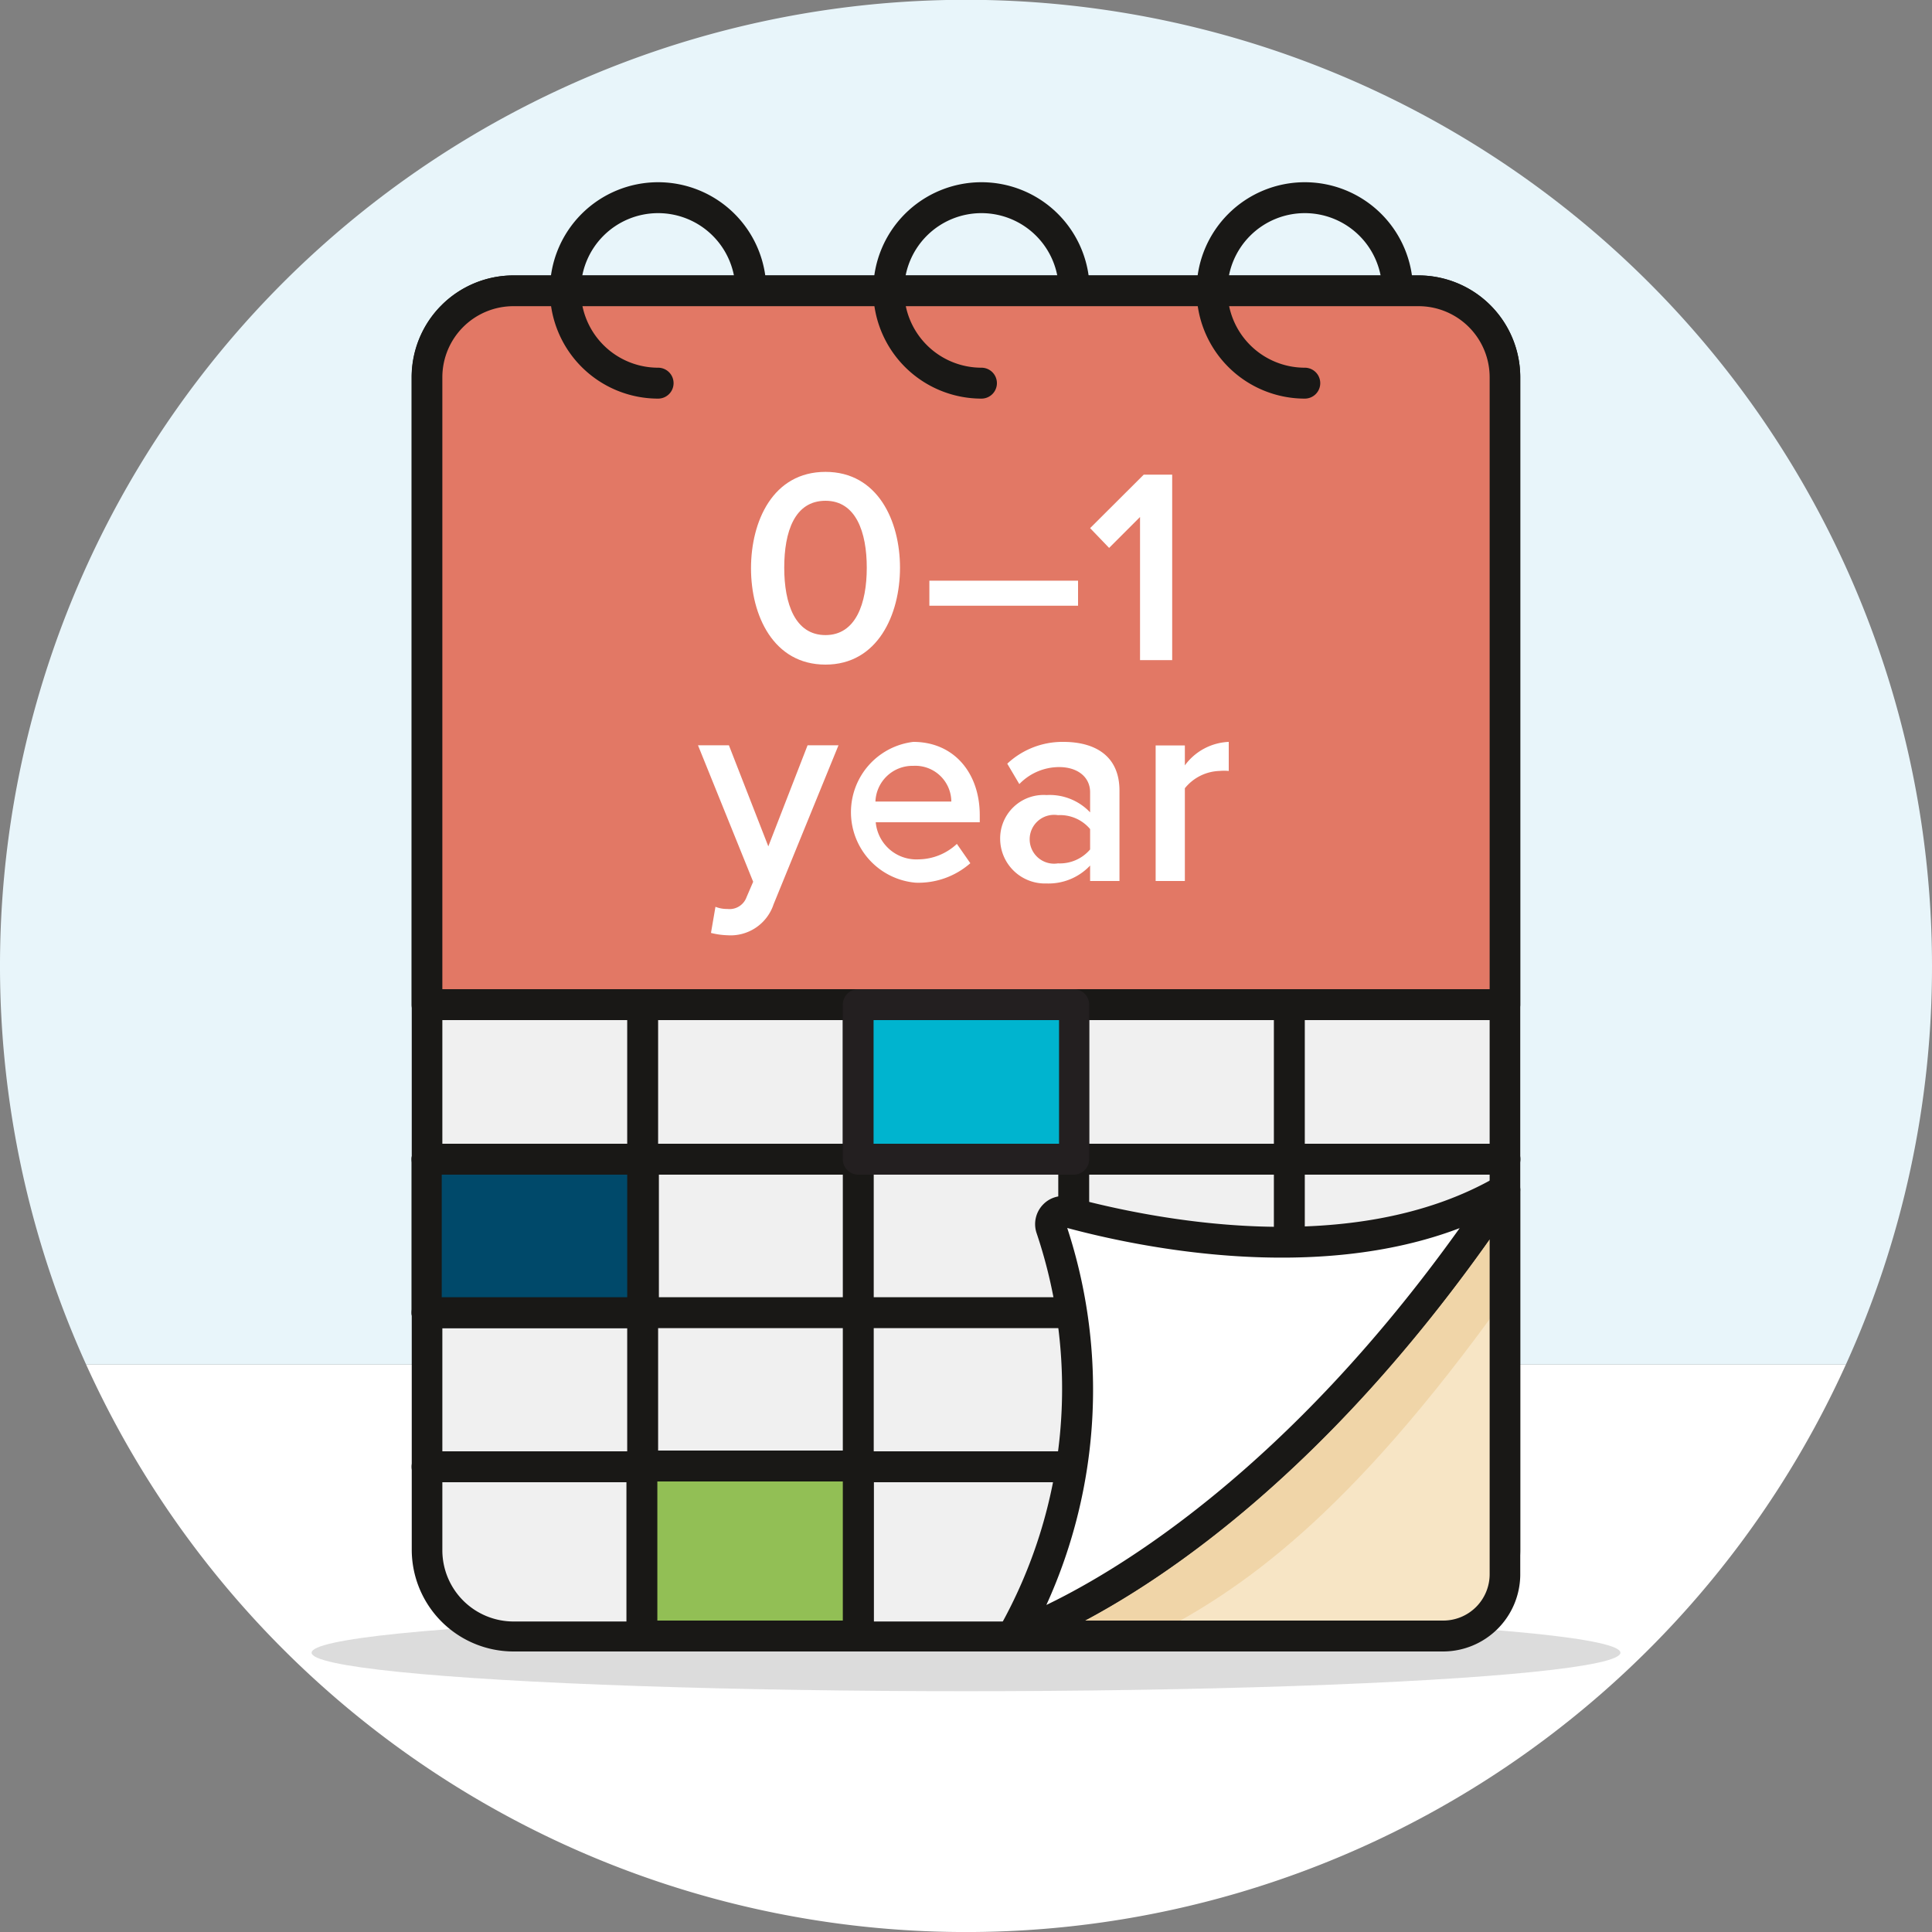 <svg id="Layer_1" data-name="Layer 1" xmlns="http://www.w3.org/2000/svg" viewBox="0 0 125 125"><rect x="0" y="0" width="125" height="125" fill="#808080" stroke="none"/><defs><style>.cls-1{fill:#fff;}.cls-2{fill:#e8f5fa;}.cls-3,.cls-5{fill:#191816;}.cls-3{opacity:0.15;}.cls-4{fill:#f0f0f0;}.cls-6{fill:#e27865;}.cls-7{fill:#f7e5c5;}.cls-8{fill:#f0d5a8;}.cls-9{fill:#00496a;}.cls-10{fill:#92bf55;}.cls-11{fill:#00b4cf;}.cls-12{fill:#231f20;}</style></defs><path class="cls-1" d="M5.57,88.28a62.49,62.49,0,0,0,113.86,0Z"/><path class="cls-2" d="M125,62.5A62.5,62.5,0,1,0,5.57,88.28H119.43A62.16,62.16,0,0,0,125,62.5"/><ellipse class="cls-3" cx="62.5" cy="106.93" rx="42.34" ry="2.49"/><rect class="cls-4" x="27.63" y="18.82" width="69.74" height="87.04" rx="5.59"/><path class="cls-5" d="M91.78,106.85H33.22a6.59,6.59,0,0,1-6.58-6.58V24.4a6.59,6.59,0,0,1,6.58-6.58H91.78a6.59,6.59,0,0,1,6.58,6.58v75.87A6.59,6.59,0,0,1,91.78,106.85Zm-58.56-87a4.6,4.6,0,0,0-4.6,4.59v75.87a4.61,4.61,0,0,0,4.6,4.6H91.78a4.61,4.61,0,0,0,4.6-4.6V24.4a4.6,4.6,0,0,0-4.6-4.59Z"/><path class="cls-6" d="M33.22,18.82H91.78a5.59,5.59,0,0,1,5.59,5.59V65a0,0,0,0,1,0,0H27.63a0,0,0,0,1,0,0V24.4A5.59,5.59,0,0,1,33.22,18.82Z"/><path class="cls-7" d="M97.37,77v24.91a4,4,0,0,1-4,4H65.49S81.43,100.88,97.37,77Z"/><path class="cls-8" d="M65.49,105.86h9c5.74-2.94,12.69-7.63,22.91-21.92V77C81.43,100.88,65.49,105.86,65.49,105.86Z"/><path class="cls-5" d="M93.38,106.85H65.49a1,1,0,0,1-.3-1.94c.16,0,15.83-5.21,31.35-28.49a1,1,0,0,1,1.12-.4,1,1,0,0,1,.7,1v24.91A5,5,0,0,1,93.38,106.85Zm-23.22-2H93.38a3,3,0,0,0,3-3V80.18C85.9,95,75.73,101.91,70.16,104.87Z"/><path class="cls-5" d="M97.37,66H27.63a1,1,0,0,1-1-1V24.4a6.59,6.59,0,0,1,6.58-6.58H91.78a6.59,6.59,0,0,1,6.58,6.58V65A1,1,0,0,1,97.37,66ZM28.62,64H96.38V24.4a4.6,4.6,0,0,0-4.6-4.59H33.22a4.6,4.6,0,0,0-4.6,4.59Z"/><path class="cls-5" d="M42.58,25.79a7,7,0,1,1,7-7,1,1,0,0,1-2,0,5,5,0,1,0-5,5,1,1,0,0,1,0,2Z"/><path class="cls-5" d="M63.5,25.79a7,7,0,1,1,7-7,1,1,0,0,1-2,0,5,5,0,1,0-5,5,1,1,0,0,1,0,2Z"/><path class="cls-5" d="M84.42,25.79a7,7,0,1,1,7-7,1,1,0,0,1-2,0,5,5,0,1,0-5,5,1,1,0,0,1,0,2Z"/><path class="cls-5" d="M97.37,76H27.63a1,1,0,0,1,0-2H97.37a1,1,0,0,1,0,2Z"/><path class="cls-5" d="M69.31,85.93H27.63a1,1,0,0,1,0-2H69.31a1,1,0,1,1,0,2Z"/><path class="cls-5" d="M69.31,95.9H27.63a1,1,0,0,1,0-2H69.31a1,1,0,1,1,0,2Z"/><path class="cls-5" d="M41.58,106.85a1,1,0,0,1-1-1V65a1,1,0,0,1,2,0v40.85A1,1,0,0,1,41.58,106.85Z"/><path class="cls-5" d="M55.53,106.85a1,1,0,0,1-1-1V65a1,1,0,0,1,2,0v40.85A1,1,0,0,1,55.53,106.85Z"/><path class="cls-5" d="M69.47,79.53a1,1,0,0,1-1-1V65a1,1,0,0,1,2,0V78.53A1,1,0,0,1,69.47,79.53Z"/><path class="cls-5" d="M83.42,81.35a1,1,0,0,1-1-1V65a1,1,0,0,1,2,0V80.35A1,1,0,0,1,83.42,81.35Z"/><rect class="cls-9" x="27.63" y="74.98" width="13.95" height="9.96"/><path class="cls-5" d="M41.58,85.93H27.63a1,1,0,0,1-1-1V75a1,1,0,0,1,1-1h14a1,1,0,0,1,1,1v10A1,1,0,0,1,41.58,85.93Zm-13-2h12V76h-12Z"/><rect class="cls-10" x="41.58" y="94.9" width="13.95" height="10.96"/><path class="cls-5" d="M55.53,106.85h-14a1,1,0,0,1-1-1v-11a1,1,0,0,1,1-1h14a1,1,0,0,1,1,1v11A1,1,0,0,1,55.53,106.85Zm-13-2h12v-9h-12Z"/><rect class="cls-11" x="55.53" y="65.01" width="13.95" height="9.96"/><path class="cls-12" d="M69.47,76H55.53a1,1,0,0,1-1-1V65a1,1,0,0,1,1-1H69.47a1,1,0,0,1,1,1V75A1,1,0,0,1,69.47,76ZM56.52,74h12V66h-12Z"/><path class="cls-1" d="M97.37,77c-15.94,23.91-31.88,28.89-31.88,28.89A32.19,32.19,0,0,0,68,79.48a.82.82,0,0,1,1-1.07C73.6,79.66,87.48,82.74,97.37,77Z"/><path class="cls-5" d="M65.49,106.85a1,1,0,0,1-.83-1.54,31.5,31.5,0,0,0,2.41-25.52,1.82,1.82,0,0,1,.41-1.85,1.79,1.79,0,0,1,1.78-.49c5.19,1.41,18.26,4.11,27.61-1.34a1,1,0,0,1,1.33,1.41c-16,23.93-31.75,29.08-32.41,29.29A1,1,0,0,1,65.49,106.85Zm3.56-27.4a33.6,33.6,0,0,1-1.35,24.39c4.76-2.29,15.61-8.81,26.74-24.38C85.15,83,74,80.78,69.05,79.45Z"/><path class="cls-1" d="M53.41,30.53c3.38,0,4.82,3.17,4.82,6.2S56.79,43,53.41,43s-4.82-3.19-4.82-6.23S50,30.53,53.41,30.53Zm0,1.87c-2,0-2.67,2-2.67,4.33s.7,4.36,2.67,4.36,2.67-2.06,2.67-4.36S55.38,32.4,53.41,32.4Z"/><path class="cls-1" d="M60.13,37.57h9.62v1.62H60.13Z"/><path class="cls-1" d="M73.76,33.45l-2,2-1.23-1.28L74,30.71h1.84v12H73.76Z"/><path class="cls-1" d="M47.06,58.81a1.17,1.17,0,0,0,1.24-.76l.43-1-3.57-8.83h2l2.55,6.54,2.54-6.54h2l-4.2,10.29a2.93,2.93,0,0,1-3,2A4.89,4.89,0,0,1,46,60.36l.29-1.69A2,2,0,0,0,47.06,58.81Z"/><path class="cls-1" d="M59.09,48c2.62,0,4.3,2,4.3,4.74v.46H56.66a2.64,2.64,0,0,0,2.78,2.4,3.69,3.69,0,0,0,2.47-1l.87,1.25a5.09,5.09,0,0,1-3.54,1.26A4.58,4.58,0,0,1,59.09,48Zm-2.45,3.86h4.91a2.33,2.33,0,0,0-2.46-2.31A2.4,2.4,0,0,0,56.64,51.88Z"/><path class="cls-1" d="M70.53,56a3.69,3.69,0,0,1-2.82,1.16,2.9,2.9,0,0,1-3-2.89,2.81,2.81,0,0,1,3-2.83,3.6,3.6,0,0,1,2.82,1.12v-1.3c0-1-.83-1.63-2-1.63a3.58,3.58,0,0,0-2.58,1.1l-.78-1.32A5.22,5.22,0,0,1,68.8,48c1.93,0,3.63.81,3.63,3.16V57h-1.9Zm0-2.36a2.54,2.54,0,0,0-2.08-.9,1.58,1.58,0,1,0,0,3.12,2.57,2.57,0,0,0,2.08-.9Z"/><path class="cls-1" d="M74.77,48.23h1.89v1.29A3.71,3.71,0,0,1,79.5,48v1.88a3.37,3.37,0,0,0-.6,0A3,3,0,0,0,76.66,51V57H74.77Z"/></svg>